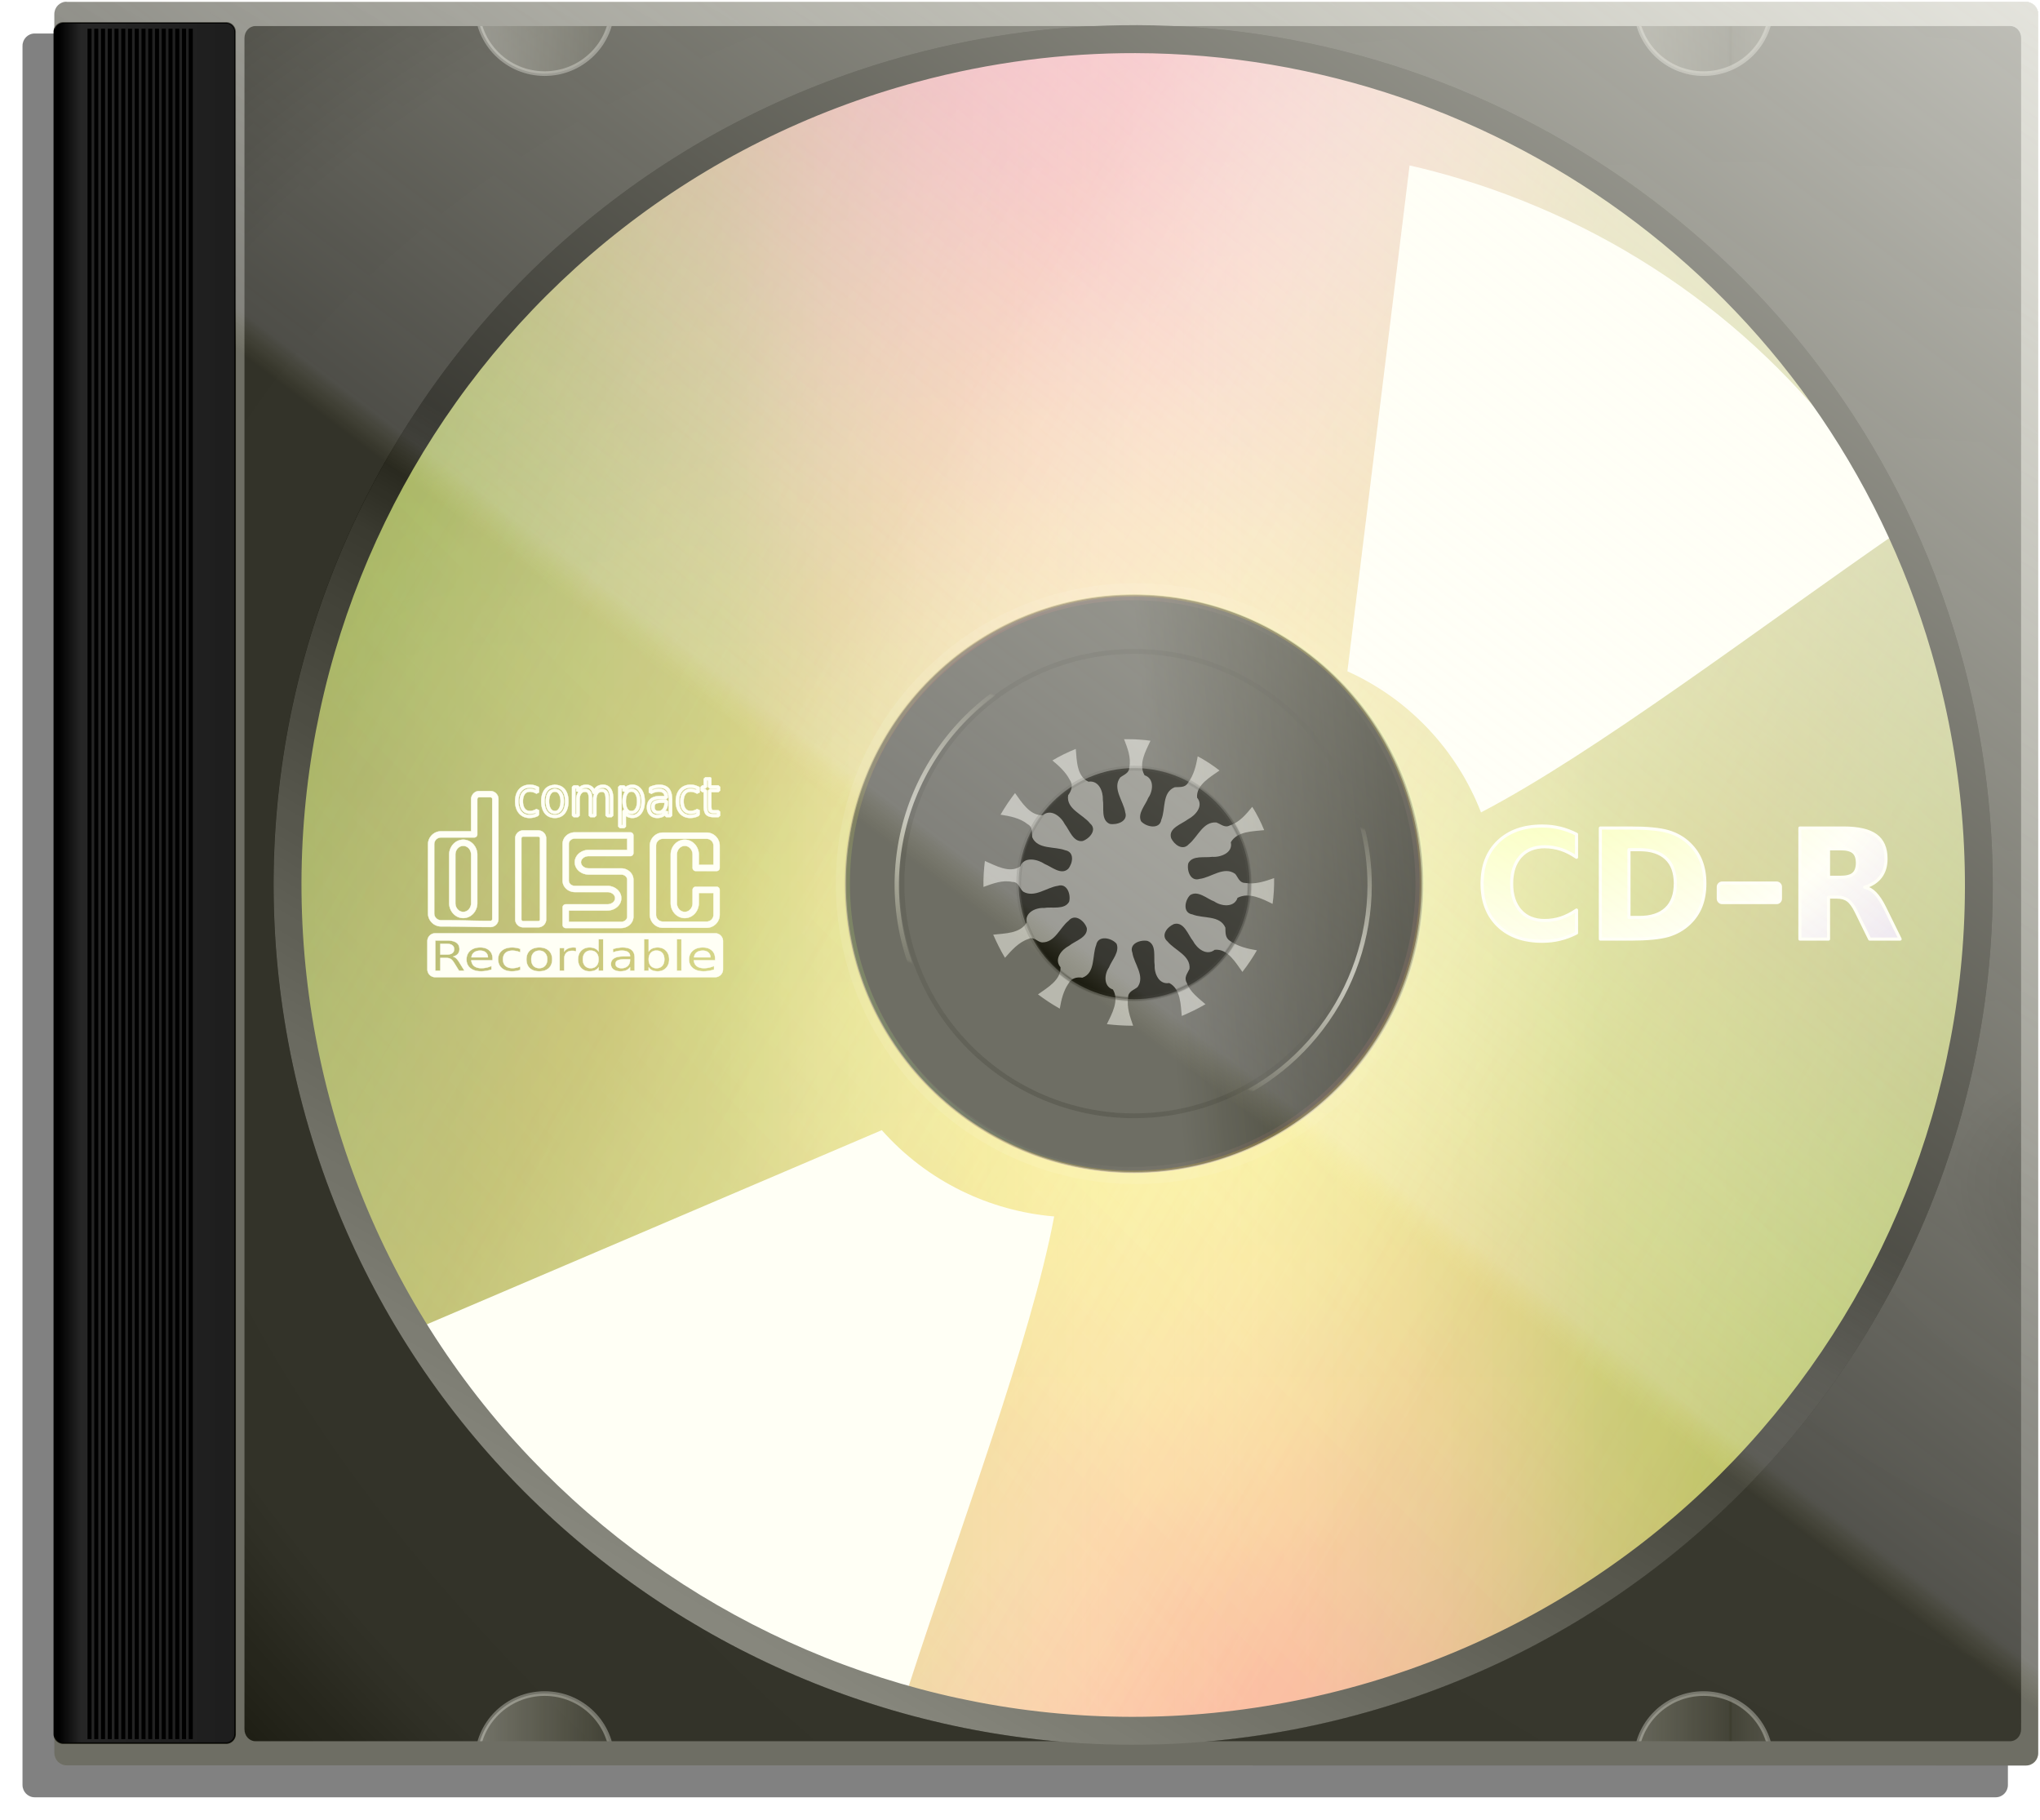 <?xml version="1.0"?>
<svg
    xmlns:rdf="http://www.w3.org/1999/02/22-rdf-syntax-ns#"
    xmlns="http://www.w3.org/2000/svg"
    xmlns:cc="http://creativecommons.org/ns#"
    xmlns:xlink="http://www.w3.org/1999/xlink"
    xmlns:dc="http://purl.org/dc/elements/1.1/"
    xmlns:svg="http://www.w3.org/2000/svg"
    xmlns:inkscape="http://www.inkscape.org/namespaces/inkscape"
    xmlns:sodipodi="http://sodipodi.sourceforge.net/DTD/sodipodi-0.dtd"
    xmlns:ns1="http://sozi.baierouge.fr"
    id="svg2"
    viewBox="0 0 1314 1172"
    version="1.1"
  >
  <defs
      id="defs4"
    >
    <linearGradient
        id="linearGradient4196"
      >
      <stop
          id="stop4198"
          stop-color="#f2ff76"
          offset="0"
      />
      <stop
          id="stop7025"
          stop-color="#fff"
          offset=".5"
      />
      <stop
          id="stop4200"
          stop-color="#b795ff"
          stop-opacity=".791"
          offset="1"
      />
    </linearGradient
    >
    <linearGradient
        id="linearGradient3912"
      >
      <stop
          id="stop3914"
          stop-color="#fff"
          offset="0"
      />
      <stop
          id="stop3920"
          stop-color="#fffee3"
          stop-opacity=".217"
          offset=".984"
      />
      <stop
          id="stop3916"
          stop-color="#fffd90"
          stop-opacity=".096"
          offset="1"
      />
    </linearGradient
    >
    <linearGradient
        id="linearGradient3929"
      >
      <stop
          id="stop3931"
          offset="0"
      />
      <stop
          id="stop4023"
          stop-color="#262626"
          offset=".107"
      />
      <stop
          id="stop3937"
          stop-color="#1d1d1d"
          offset=".878"
      />
      <stop
          id="stop3933"
          offset="1"
      />
    </linearGradient
    >
    <linearGradient
        id="linearGradient4010"
        x1="746.71"
        gradientUnits="userSpaceOnUse"
        x2="714.26"
        gradientTransform="translate(-227.86 13.239)"
        y1="578.28"
        y2="545.84"
      >
      <stop
          id="stop4004"
          offset="0"
      />
      <stop
          id="stop4006"
          stop-opacity="0"
          offset="1"
      />
    </linearGradient
    >
    <linearGradient
        id="linearGradient4012"
        x1="746.71"
        xlink:href="#linearGradient3912"
        gradientUnits="userSpaceOnUse"
        x2="924.38"
        gradientTransform="translate(-227.86 13.239)"
        y1="578.28"
        y2="562.06"
    />
    <linearGradient
        id="linearGradient4102"
        x1="760.11"
        xlink:href="#linearGradient3929"
        gradientUnits="userSpaceOnUse"
        x2="657.85"
        gradientTransform="matrix(1.036 0 0 1.036 -221.02 -13.067)"
        y1="361.14"
        y2="706.87"
    />
    <filter
        id="filter4185"
        color-interpolation-filters="sRGB"
      >
      <feGaussianBlur
          id="feGaussianBlur4187"
          stdDeviation="6.037"
      />
    </filter
    >
    <linearGradient
        id="linearGradient4148"
        x1="-192.76"
        xlink:href="#linearGradient3929"
        gradientUnits="userSpaceOnUse"
        x2="-59.303"
        gradientTransform="matrix(1 0 0 1.022 2.851 -6.41)"
        y1="568.5"
        y2="568.5"
    />
    <linearGradient
        id="linearGradient3141"
        x1="586.81"
        gradientUnits="userSpaceOnUse"
        x2="1022"
        gradientTransform="translate(227.86 -13.239)"
        y1="617.77"
        y2="-136.08"
      >
      <stop
          id="stop3997"
          stop-color="#5f5f5f"
          offset="0"
      />
      <stop
          id="stop3999"
          stop-color="#a4a4a4"
          offset="1"
      />
    </linearGradient
    >
    <linearGradient
        id="linearGradient3912-6"
      >
      <stop
          id="stop3914-3"
          stop-color="#fff"
          stop-opacity=".765"
          offset="0"
      />
      <stop
          id="stop3920-5"
          stop-color="#fffee3"
          stop-opacity=".087"
          offset=".984"
      />
      <stop
          id="stop3916-1"
          stop-color="#fffec8"
          stop-opacity="0"
          offset="1"
      />
    </linearGradient
    >
    <linearGradient
        id="linearGradient7979"
        x1="1071.2"
        xlink:href="#linearGradient3912"
        gradientUnits="userSpaceOnUse"
        y1="-629.25"
        gradientTransform="matrix(.895 0 0 .985 102.64 12.815)"
        x2="267.25"
        y2="542.13"
    />
    <radialGradient
        id="radialGradient4097"
        xlink:href="#linearGradient4196"
        spreadMethod="reflect"
        gradientUnits="userSpaceOnUse"
        cy="460.48"
        cx="1095.1"
        gradientTransform="matrix(3.157 0 -1.8954e-8 2.414 -2463.5 -669.18)"
        r="145.64"
    />
    <filter
        id="filter4465"
        width="1.349"
        y="-.176"
        x="-.174"
        height="1.353"
        color-interpolation-filters="sRGB"
      >
      <feGaussianBlur
          id="feGaussianBlur4467"
          stdDeviation="26.025"
      />
    </filter
    >
    <linearGradient
        id="linearGradient4483"
        x1="71.231"
        xlink:href="#linearGradient3912"
        spreadMethod="reflect"
        gradientUnits="userSpaceOnUse"
        y1="48.018"
        gradientTransform="translate(234.65 -29.072)"
        x2="161.1"
        y2="48.018"
    />
    <radialGradient
        id="radialGradient4503"
        xlink:href="#linearGradient3912-6"
        gradientUnits="userSpaceOnUse"
        cy="865.57"
        cx="-684.51"
        gradientTransform="matrix(-3.766 -1.391 .211 -.571 -2237.6 132.6)"
        r="153.46"
    />
    <radialGradient
        id="radialGradient4659"
        xlink:href="#linearGradient3929"
        gradientUnits="userSpaceOnUse"
        cy="631.26"
        cx="855.24"
        gradientTransform="matrix(2.755 .796 -.463 1.604 -867.59 -895.7)"
        r="577.9"
    />
    <linearGradient
        id="linearGradient4747"
        x1="-45.917"
        gradientUnits="userSpaceOnUse"
        y1="575.31"
        gradientTransform="matrix(0 -1.004 -1.004 0 2385.4 1407)"
        x2="1051.2"
        y2="575.31"
      >
      <stop
          id="stop3879"
          stop-color="#fff"
          offset="0"
      />
      <stop
          id="stop3881"
          stop-color="#f2f2b8"
          offset=".5"
      />
      <stop
          id="stop3883"
          stop-color="#bea9f3"
          offset="1"
      />
    </linearGradient
    >
    <linearGradient
        id="linearGradient4749"
        x1="-2135.8"
        xlink:href="#linearGradient4196"
        gradientUnits="userSpaceOnUse"
        y1="-78.793"
        gradientTransform="matrix(-1.039 0 0 1.039 -324.87 1210.4)"
        x2="-1660.7"
        y2="-1060.9"
    />
    <linearGradient
        id="linearGradient4751"
        x1="706.56"
        xlink:href="#linearGradient4196"
        gradientUnits="userSpaceOnUse"
        y1="928.52"
        gradientTransform="matrix(1.003 0 0 -1.003 1304.1 1479.4)"
        x2="298.7"
        y2="222.09"
    />
    <linearGradient
        id="linearGradient4753"
        x1="347.1"
        spreadMethod="reflect"
        gradientUnits="userSpaceOnUse"
        y1="-164.78"
        gradientTransform="matrix(.849 .491 -.49 .851 966.09 603.04)"
        x2="934.74"
        y2="-164.78"
      >
      <stop
          id="stop5110"
          stop-color="#f00"
          offset="0"
      />
      <stop
          id="stop5180"
          stop-color="#f00"
          stop-opacity=".498"
          offset=".5"
      />
      <stop
          id="stop5112"
          stop-color="#fff"
          stop-opacity="0"
          offset="1"
      />
    </linearGradient
    >
    <linearGradient
        id="linearGradient4755"
        x1="-665.2"
        spreadMethod="reflect"
        gradientUnits="userSpaceOnUse"
        y1="-164.78"
        gradientTransform="matrix(1.002 0 0 1.003 1932.1 1067.9)"
        x2="-105.94"
        y2="-164.78"
      >
      <stop
          id="stop5100"
          stop-color="#0f0"
          offset="0"
      />
      <stop
          id="stop5170"
          stop-color="#0f0"
          stop-opacity=".498"
          offset=".5"
      />
      <stop
          id="stop5102"
          stop-color="#fff"
          stop-opacity="0"
          offset="1"
      />
    </linearGradient
    >
    <linearGradient
        id="linearGradient4757"
        x1="1508.5"
        spreadMethod="reflect"
        gradientUnits="userSpaceOnUse"
        y1="-164.76"
        gradientTransform="matrix(-.708 .709 -.708 -.709 3149.2 -673.76)"
        x2="2074.7"
        y2="-164.76"
      >
      <stop
          id="stop5124"
          stop-color="#ff3cd8"
          offset="0"
      />
      <stop
          id="stop5164"
          stop-color="#f0c"
          stop-opacity=".498"
          offset=".5"
      />
      <stop
          id="stop5126"
          stop-color="#fff"
          stop-opacity="0"
          offset="1"
      />
    </linearGradient
    >
    <linearGradient
        id="linearGradient4761"
        x1="746.71"
        xlink:href="#linearGradient3912-6"
        gradientUnits="userSpaceOnUse"
        y1="578.28"
        gradientTransform="matrix(1.002 0 0 1.003 1077.5 338.61)"
        x2="924.38"
        y2="562.06"
    />
    <linearGradient
        id="linearGradient4791"
        x1="-949.99"
        gradientUnits="userSpaceOnUse"
        y1="731.83"
        gradientTransform="matrix(1.002 0 0 1.003 1201.2 -351.45)"
        x2="-1385.5"
        y2="1484.8"
      >
      <stop
          id="stop4843"
          offset="0"
      />
      <stop
          id="stop4845"
          stop-color="#262626"
          offset=".107"
      />
      <stop
          id="stop4847"
          stop-color="#999"
          offset=".878"
      />
      <stop
          id="stop4849"
          offset="1"
      />
    </linearGradient
    >
    <linearGradient
        id="linearGradient3127"
        x1="-1257.3"
        spreadMethod="reflect"
        gradientUnits="userSpaceOnUse"
        y1="-164.76"
        gradientTransform="matrix(.861 .497 -.498 .862 2812.7 1671.9)"
        x2="-714.18"
        y2="-164.76"
      >
      <stop
          id="stop5092"
          stop-color="#fc0"
          offset="0"
      />
      <stop
          id="stop5162"
          stop-color="#fc0"
          stop-opacity=".498"
          offset=".5"
      />
      <stop
          id="stop5094"
          stop-color="#fff"
          stop-opacity="0"
          offset="1"
      />
    </linearGradient
    >
  </defs
  >
  <g
      id="layer1"
      transform="translate(227.86 -6.239)"
    >
    <path
        id="rect4092"
        opacity=".7"
        filter="url(#filter4185)"
        d="m-205.5 27.811h1263.1c4.356 0 7.863 3.544 7.863 7.946v1120c0 4.402-3.507 7.946-7.863 7.946h-1263.1c-4.356 0-7.863-3.544-7.863-7.946v-1120c0-4.402 3.507-7.946 7.863-7.946z"
    />
    <path
        id="rect3880"
        d="m-75.751 21.599c-6.31 1.141-4.448 9.52-4.562 13.923 0.043 362.85-0.085 725.73 0.064 1088.6 0.635 6 7.995 5.298 12.379 4.871 379.26-0.062 758.55 0.126 1137.8-0.094 6.728-2.016 3.522-10.811 4.211-15.714-0.063-362.35 0.128-724.73-0.096-1087.1-1.164-6.503-9.55-4.336-14.198-4.526-378.53 0.021-757.07-0.042-1135.6 0.031zm574.86 460.7c4.706-0.017 9.41 0.332 14.07 0.974-3.088 6.662-7.916 15.093-3.797 22.251 6.355 2.049 5.55 10.131 2.361 14.551-1.698 4.517-7.065 9.962-4.626 15.054 3.261 3.732 12.039 5.548 13.049-1.006 2.86-6.725 0.344-17.548 8.614-20.9 3.134-0.261 6.64 0.457 8.55-2.829 3.789-4.989 5.243-11.108 6.285-17.097 4.938 2.649 9.628 5.708 14.038 9.146-5.954 4.24-15.092 9.266-14.453 17.474 4.399 5.319-0.954 11.406-5.839 13.923-3.998 3.125-12.906 5.692-10.88 12.163 1.925 4.148 7.421 8.389 11.39 3.897 5.744-4.545 9.056-14.664 17.707-13.986 3.039 1.04 5.45 3.791 8.902 1.823 6.139-2.012 10.304-7.156 14.262-11.911 3.032 4.79 5.547 9.799 7.689 15.023-7.418 0.815-17.265 0.645-21.504 7.794 1.52 6.723-6.412 9.819-11.996 9.397-4.964 0.763-12.733-1.161-15.41 4.211-1.032 4.493 1.341 11.932 7.37 9.994 7.365-0.851 15.7-8.512 22.908-3.174 1.923 2.338 2.627 5.776 6.445 5.783 6.387 1.087 12.648-1.03 18.569-3.111 0.097 5.546-0.201 11.1-0.989 16.594-6.721-3.315-15.258-7.698-22.557-3.897-2.118 6.461-10.441 5.513-15.027 2.326-4.635-1.661-10.473-7.357-15.538-4.054-3.421 3.41-4.939 11.405 1.5 12.414 6.809 2.804 17.78 0.377 21.217 8.517 0.116 3.184-0.212 6.484 2.967 8.548 5.069 3.545 11.282 5.079 17.356 6.066-2.81 4.848-5.904 9.484-9.348 13.891-4.304-5.9-9.44-15.079-17.835-14.237-5.354 4.191-11.488-0.917-14.006-5.72-3.146-3.828-5.716-12.593-12.22-10.874-4.274 1.744-8.781 7.325-4.18 11.22 4.633 5.69 15.069 9.084 14.166 17.694-1.393 2.998-3.749 5.511-1.723 8.988 2.02 5.809 7.421 9.749 11.996 13.734-4.886 2.927-10.013 5.319-15.251 7.574-0.743-7.322-0.655-17.377-8.072-21.214-6.563 1.17-9.684-6.061-9.38-11.408-0.851-4.964 1.468-13.469-4.626-15.714-4.683-0.883-11.984 1.745-9.731 7.637 1.029 7.038 8.374 15.08 3.35 22.062-2.439 2.066-6.165 2.81-6.094 6.788-0.979 6.237 1.202 12.324 3.222 18.134-5.655 0-11.295-0.36-16.91-1.006 3.17-6.524 8.137-15.305 3.892-22.314-6.13-2.024-5.64-9.766-2.552-14.205 1.827-4.745 7.074-9.976 4.881-15.305-3.203-3.793-11.955-5.734-13.113 0.911-2.732 6.744-0.308 17.872-8.902 20.994-3.409-0.597-7 0.285-8.806 3.52-3.39 4.898-4.774 10.673-5.743 16.405-4.902-2.732-9.546-5.843-14.038-9.177 6.037-4.31 14.841-9.26 14.517-17.474-4.357-5.208 0.614-11.355 5.52-13.828 3.72-3.122 12.179-5.337 11.422-11.44-1.475-4.553-7.615-9.665-11.773-4.651-5.598 4.368-8.692 14.004-16.973 13.891-3.355-0.22-5.158-3.979-8.806-2.231-6.327 2.1-10.906 7.317-15.155 12.163-2.906-4.814-5.313-9.773-7.593-14.897 7.477-0.885 17.228-0.601 21.568-7.794-1.403-6.351 5.699-9.677 11.103-9.397 5.123-0.916 13.252 1.397 16.24-4.023 1.228-4.519-1.25-12.14-7.242-10.246-7.311 1.045-15.028 7.958-22.333 3.771-2.597-2.116-2.702-6.317-6.955-6.254-6.404-1.461-12.728 1.077-18.664 3.206-0.106-5.59 0.252-11.171 0.925-16.72 6.824 2.856 15.916 8.273 22.78 3.457 2.599-6.574 11.134-4.62 15.761-1.508 4.427 1.751 10.627 7.402 15.123 3.111 2.967-3.52 4.262-10.867-1.946-11.974-6.854-2.612-17.83-0.356-21.249-8.423-0.32-3.074 0.498-6.509-2.903-8.328-4.883-3.966-11.289-5.211-17.484-6.16 2.823-4.839 5.903-9.499 9.348-13.923 4.222 5.889 9.604 14.643 17.803 14.268 5.353-4.434 11.807 0.891 14.262 5.814 3.003 3.776 5.354 11.602 11.358 10.843 4.406-1.396 9.791-7.279 4.881-11.377-4.566-5.889-15.51-9.164-14.102-18.134 2.217-2.981 3.42-6.667 0.957-10.057-2.589-4.954-6.813-8.822-11.103-12.351 4.824-2.86 9.841-5.317 15.059-7.417 0.691 7.225 0.511 17.533 8.168 21.088 6.676-1.024 9.51 6.275 9.284 11.66 0.848 4.875-1.419 13.079 4.435 15.526 4.529 0.873 11.955-1.594 9.986-7.417-1.057-7.25-8.547-15.425-3.254-22.471 2.452-1.9 5.853-2.766 5.839-6.474 1.327-6.266-1.101-12.364-3.35-18.165h2.935z"
    />
    <path
        id="path3771"
        opacity=".307"
        d="m502.64 382.46c-106.52 0-192.88 86.329-192.88 192.84s86.36 192.84 192.88 192.84c106.51 0 192.84-86.329 192.84-192.84s-86.329-192.84-192.84-192.84zm0 118.47c41.073 0 74.344 33.302 74.344 74.375s-33.271 74.375-74.344 74.375-74.375-33.302-74.375-74.375 33.302-74.375 74.375-74.375z"
        stroke="url(#linearGradient4010)"
        stroke-width="2.073"
        fill="url(#linearGradient4012)"
    />
    <g
        id="g4736"
        transform="translate(-1305.4 -327.25)"
      >
      <path
          id="path13935"
          fill="url(#linearGradient4747)"
          d="m1419.2 1291.5c-214.79-214.79-214.81-563.03-0.023-777.82s563.05-214.79 777.84 0 214.77 563.03-0.023 777.82-563.01 214.79-777.79 0zm257.11-257.11c72.782 72.782 190.79 72.782 263.57 0 72.782-72.782 72.782-190.79 0-263.57-72.782-72.782-190.79-72.782-263.57 0-72.782 72.782-72.782 190.79 0 263.57z"
      />
      <path
          id="path5378"
          opacity=".5"
          d="m1808.1 353.04c303.48 0 549.51 246 549.51 549.48s-246.03 549.51-549.51 549.51-549.48-246.03-549.48-549.51 246-549.48 549.48-549.48zm0 363.27c-102.84 0-186.21 83.375-186.21 186.21s83.375 186.18 186.21 186.18 186.21-83.344 186.21-186.18-83.375-186.21-186.21-186.21z"
          stroke="url(#linearGradient4751)"
          stroke-width="1.003"
          fill="url(#linearGradient4749)"
      />
      <path
          id="path5130"
          opacity=".409"
          fill="#fff"
          d="m1665 371.42c-292.81 78.599-466.6 380.1-388.14 673.43 78.458 293.33 379.45 467.42 672.26 388.82 292.81-78.598 466.56-380.12 388.1-673.45-78.458-293.33-379.41-467.4-672.22-388.8zm93.918 351.13c99.22-26.633 201.21 32.355 227.79 131.75 26.586 99.397-32.298 201.57-131.52 228.2-99.22 26.633-201.21-32.356-227.79-131.75-26.586-99.397 32.298-201.57 131.52-228.2z"
      />
      <path
          id="path13935-7"
          opacity=".409"
          fill="url(#linearGradient4753)"
          d="m1668 382.49c-286.71 76.96-456.87 372.17-380.05 659.39 76.822 287.22 371.54 457.68 658.25 380.72s456.83-372.2 380.01-659.41c-76.822-287.22-371.5-457.65-658.21-380.7zm91.96 343.81c97.151-26.078 197.01 31.681 223.05 129.01 26.031 97.325-31.624 197.37-128.78 223.44-97.151 26.078-197.01-31.681-223.05-129.01-26.032-97.325 31.624-197.37 128.78-223.44z"
      />
      <path
          id="path3768-4"
          opacity=".409"
          fill="url(#linearGradient4755)"
          d="m1425 517.76c-212.12 212.5-212.15 557.04-0.023 769.55 212.13 212.5 556.07 212.5 768.2 0s212.1-557.04-0.022-769.55c-212.12-212.5-556.02-212.5-768.15-0zm253.92 254.38c71.879-72.008 188.42-72.008 260.3 0 71.879 72.008 71.879 188.76 0 260.77-71.879 72.008-188.42 72.008-260.3 0-71.879-72.008-71.879-188.76-0-260.77z"
      />
      <path
          id="path5116"
          opacity=".205"
          fill="url(#linearGradient4757)"
          d="m2083.5 426.38c-262.53-151.84-598.22-61.754-749.79 201.24-151.57 263-61.617 599.31 200.91 751.15s598.21 61.711 749.78-201.28c151.57-263 61.628-599.26-200.9-751.1zm-181.43 314.81c88.958 51.452 119.44 165.42 68.081 254.54-51.36 89.117-165.11 119.63-254.07 68.176-88.958-51.452-119.46-165.39-68.097-254.51 51.36-89.117 165.12-119.65 254.08-68.203z"
      />
      <path
          id="path5378-6"
          opacity=".205"
          fill="url(#linearGradient3127)"
          d="m2333.7 1043.2c78.21-290.98-94.144-589.86-384.99-667.55-290.84-77.69-590.04 95.227-668.25 386.21s94.181 589.84 385.02 667.53 590-95.205 668.21-386.19zm-348.14-92.996c-26.502 98.6-127.89 157.2-226.44 130.87-98.553-26.326-156.94-127.6-130.44-226.2 26.502-98.601 127.86-157.21 226.41-130.88 98.553 26.325 156.97 127.61 130.47 226.21z"
      />
      <path
          id="path3771-0"
          opacity=".126"
          fill="url(#linearGradient4761)"
          d="m1809.1 709.05c-106.68 0-193.17 86.615-193.17 193.48 0 106.87 86.491 193.48 193.17 193.48s193.14-86.615 193.14-193.48c0-106.87-86.46-193.48-193.14-193.48zm0 118.86c41.135 0 74.457 33.412 74.457 74.621s-33.322 74.621-74.457 74.621-74.488-33.412-74.488-74.621 33.353-74.621 74.488-74.621z"
      />
      <path
          id="path3775-0"
          opacity=".065"
          fill="none"
          d="m1809.1 752.49c-82.714 0-149.76 67.168-149.76 150.03 0 82.861 67.048 150.03 149.76 150.03 82.714 0 149.76-67.168 149.76-150.03 0-82.861-67.048-150.03-149.76-150.03zm0 75.421c41.135 0 74.475 33.4 74.475 74.608 0 41.209-33.34 74.641-74.475 74.641s-74.475-33.432-74.475-74.641 33.34-74.608 74.475-74.608z"
      />
    </g
    >
    <path
        id="path3775"
        opacity=".158"
        d="m502.65 425.75c-82.588 0-149.53 66.946-149.53 149.53 0 82.588 66.946 149.53 149.53 149.53 82.588 0 149.53-66.946 149.53-149.53 0-82.588-66.946-149.53-149.53-149.53zm0 75.172c41.073 0 74.362 33.289 74.362 74.362s-33.289 74.395-74.362 74.395-74.362-33.322-74.362-74.395 33.289-74.362 74.362-74.362z"
        stroke="url(#linearGradient4102)"
        stroke-width="3.109"
        fill="none"
    />
    <path
        id="path4239"
        filter="url(#filter4465)"
        transform="translate(-227.86 13.239)"
        fill="#fff"
        d="m907.94 99.531-40.06 325.78c40.879 18.473 70.837 51.756 86.062 90.875 73.624-38.384 177.89-117.94 270.62-182-53.081-93.171-137.06-169.61-244.59-212.25-23.775-9.426-47.844-16.881-72.031-22.406zm-339.94 621.28-296.88 126.69c12.251 21.097 26.299 41.576 42.125 61.219 71.579 88.846 168.34 146.4 271.97 170.5 33.75-104.22 78.83-223.48 93.81-302.82-41.46-3.52-81.67-22.41-111.03-55.57z"
    />
    <path
        id="path4651"
        fill="url(#radialGradient4659)"
        d="m1066.1 21.364c-2.216 0.01-4.507 0.29-6.25 0.219-378.53 0.021-757.07-0.042-1135.6 0.031-6.31 1.141-4.448 9.504-4.562 13.906 0.043 362.85-0.086 725.72 0.062 1088.6 0.635 6 8.022 5.301 12.406 4.875 179.38-0.029 358.77-0.013 538.16 0-232.01-13.4-439.58-172.97-503-409.64-79.12-295.31 96.14-598.84 391.44-677.97 48.448-12.982 97.138-19.15 145-19.031 243.87 0.603 466.79 163.58 532.94 410.44 79.125 295.3-96.075 598.84-391.38 677.97-37.489 10.045-75.127 15.973-112.41 18.094 179 0.01 357.98 0.01 536.97-0.094 6.728-2.016 3.529-10.816 4.219-15.719-0.063-362.35 0.13-724.73-0.094-1087.1-0.728-4.064-4.275-4.736-7.969-4.719z"
    />
    <path
        id="path6070"
        style="block-progression:tb;color:#000000;text-transform:none;text-indent:0"
        d="m456.91 493.5a1.105 1 0 0 0 -0.031 0.031h-2.531l-1.094 1v4.25h-0.906l-1.094 1v2.375l1.094 1h0.906v9.062c0 2.421 0.36 4.193 1.469 5.406 1.112 1.202 2.932 1.656 5.219 1.656h2.812l1.125-1v-2.5l-1.125-1h-2.812c-0.969 0-1.32-0.229-1.375-0.281 0.015 0.018-0.344-0.844-0.344-2.281v-9.062h4.531l1.125-1v-2.375l-1.125-1h-4.531v-4.094a1.105 1 0 0 0 0 -0.375 1.105 1 0 0 0 -0.031 -0.094 1.105 1 0 0 0 -0.219 -0.344 1.105 1 0 0 0 -0.062 -0.094 1.105 1 0 0 0 -0.125 -0.062 1.105 1 0 0 0 -0.156 -0.094 1.105 1 0 0 0 -0.312 -0.094 1.105 1 0 0 0 -0.32 -0.03 1.105 1 0 0 0 -0.094 0zm-1.469 2.031h0.562v4.25l1.094 1h4.562v0.375h-4.562l-1.094 1v10.062c0 1.585 0.029 2.653 0.781 3.531 0.716 0.815 1.859 1.031 3.156 1.031h1.719v0.5h-1.719c-1.953 0-3.031-0.366-3.531-0.906-0.504-0.551-0.969-1.945-0.969-4.156v-10.062l-1.094-1h-0.906v-0.375h0.906l1.094-1v-4.25zm-98.156 2.781a1.105 1 0 0 0 -0.125 0.031 1.105 1 0 0 0 -0.094 0 1.105 1 0 0 0 -0.219 0.094 1.105 1 0 0 0 -0.031 0.031c-2.418 0.153-4.549 1.084-5.969 2.875-1.532 1.948-2.25 4.54-2.25 7.719 0 3.168 0.721 5.762 2.25 7.719v0.031c1.542 1.946 3.872 2.969 6.562 2.969 2.682 0 4.958-1.023 6.5-2.969v-0.031c1.54-1.956 2.25-4.55 2.25-7.719 0-3.179-0.707-5.771-2.25-7.719-1.441-1.818-3.572-2.778-6.031-2.906-0.038-0.002-0.056-0.03-0.094-0.031a1.105 1 0 0 0 -0.312 -0.062c-0.024-0-0.039 0-0.062 0a1.105 1 0 0 0 -0.125 -0.031zm-16 0.031c-2.878 0-5.337 1.016-7.031 2.969-1.685 1.954-2.469 4.579-2.469 7.75 0 3.128 0.802 5.748 2.469 7.719 1.666 1.971 4.042 3 6.844 3 1.013 0 1.989-0.121 2.906-0.344 0.921-0.221 1.81-0.562 2.656-1l0.562-0.875v-2.781l-1.719-0.812c-0.705 0.431-1.41 0.727-2.094 0.938-0.67 0.2-1.322 0.312-2 0.312-1.497 0-2.479-0.454-3.281-1.469-0.795-1.027-1.281-2.572-1.281-4.688 0-2.13 0.48-3.674 1.281-4.688 0.804-1.026 1.787-1.469 3.281-1.469 0.672 0 1.302 0.104 1.969 0.312h0.031c0.677 0.199 1.392 0.509 2.094 0.938l1.719-0.812v-2.656a1.105 1 0 0 0 0 -0.188 1.105 1 0 0 0 0 -0.094 1.105 1 0 0 0 -0.125 -0.312 1.105 1 0 0 0 -0.031 -0.031 1.105 1 0 0 0 0 -0.062 1.105 1 0 0 0 -0.031 -0.062 1.105 1 0 0 0 -0.062 -0.094 1.105 1 0 0 0 -0.094 -0.062 1.105 1 0 0 0 -0.188 -0.125 1.105 1 0 0 0 -0.031 -0.031c-0.11-0.056-0.233-0.073-0.344-0.125a1.105 1 0 0 0 -0.094 -0.031c-0.704-0.324-1.438-0.638-2.188-0.812-0.9-0.222-1.808-0.312-2.75-0.312zm36.344 0c-1.387 0-2.648 0.308-3.719 0.969-0.209 0.129-0.338 0.409-0.531 0.562v-0.094l-1.094-1h-2.781l-1.094 1v18.5l1.094 1h2.781l1.094-1v-10.438c-0-1.659 0.379-2.86 1.031-3.688 0.656-0.841 1.31-1.188 2.406-1.188 0.889 0 1.325 0.215 1.719 0.812 0.39 0.584 0.687 1.746 0.688 3.438v11.062l1.094 1h2.75l1.125-1v-10.438c-0-1.671 0.38-2.892 1.031-3.719 0.652-0.827 1.345-1.156 2.469-1.156 0.864 0 1.259 0.211 1.656 0.812 0.396 0.6 0.687 1.758 0.688 3.438v11.062l1.125 1h2.75l1.094-1v-11.156c-0-2.607-0.451-4.7-1.562-6.281-1.109-1.591-2.91-2.5-4.969-2.5-1.498 0-2.916 0.375-4.062 1.156-0.615 0.419-1.167 0.971-1.656 1.594-0.364-0.563-0.799-1.058-1.312-1.469-1.042-0.842-2.369-1.281-3.812-1.281zm29.781 0c-1.404 0-2.731 0.309-3.812 0.969-0.186 0.113-0.327 0.274-0.5 0.406l-1.031-0.938h-2.781l-1.094 1v25.562l1.094 1h2.781l1.094-1v-6.906c0.153 0.115 0.274 0.274 0.438 0.375h0.062c1.081 0.646 2.35 0.969 3.75 0.969 2.388 0 4.466-1.133 5.875-3.125 1.422-1.995 2.062-4.55 2.062-7.594-0-3.044-0.64-5.599-2.062-7.594-1.409-1.992-3.487-3.125-5.875-3.125zm17.25 0c-0.985 0-1.985 0.109-3 0.344-0.011 0.003-0.02-0.003-0.031 0-1.018 0.228-2.041 0.581-3.094 1.031l-0.625 0.906v2.812l1.688 0.844c0.753-0.457 1.545-0.807 2.344-1.031 0.801-0.224 1.59-0.344 2.438-0.344 1.294 0 2.094 0.321 2.688 0.875h0.062c0.463 0.422 0.699 1.044 0.812 1.844h-2.656c-2.671 0-4.845 0.562-6.375 1.844-1.518 1.282-2.25 3.203-2.25 5.469-0 1.957 0.548 3.596 1.75 4.875l0.031 0.031c1.217 1.269 2.943 1.938 4.906 1.938 1.513 0 2.893-0.324 4.031-0.969 0.246-0.142 0.432-0.359 0.656-0.531l1.125 1h2.719l1.094-1v-10.375a1.105 1 0 0 0 0 -0.156c0-0.034 0-0.06 0-0.094a1.105 1 0 0 0 -0.031 -0.219c-0.046-2.788-0.608-5.041-1.969-6.625-1.416-1.648-3.66-2.469-6.312-2.469zm20.125 0c-2.878 0-5.337 1.016-7.031 2.969-1.685 1.954-2.5 4.579-2.5 7.75 0 3.128 0.802 5.748 2.469 7.719 1.666 1.971 4.042 3 6.844 3 1.013 0 1.989-0.121 2.906-0.344 0.921-0.221 1.81-0.562 2.656-1l0.562-0.875v-2.781l-1.719-0.812c-0.705 0.431-1.411 0.727-2.094 0.938-0.67 0.2-1.322 0.312-2 0.312-1.497 0-2.417-0.454-3.219-1.469-0.795-1.027-1.281-2.572-1.281-4.688 0-2.13 0.48-3.674 1.281-4.688 0.804-1.026 1.724-1.469 3.219-1.469 0.672 0 1.334 0.104 2 0.312 0.677 0.199 1.392 0.509 2.094 0.938l1.719-0.812v-2.656a1.105 1 0 0 0 0 -0.375 1.105 1 0 0 0 0 -0.031 1.105 1 0 0 0 -0.031 -0.094 1.105 1 0 0 0 -0.031 -0.094 1.105 1 0 0 0 -0.031 -0.062 1.105 1 0 0 0 0 -0.031 1.105 1 0 0 0 -0.094 -0.062 1.105 1 0 0 0 -0.375 -0.312c-0.11-0.056-0.233-0.073-0.344-0.125a1.105 1 0 0 0 -0.094 -0.031c-0.695-0.32-1.418-0.638-2.156-0.812-0.011-0.003-0.02 0.003-0.031 0-0.89-0.216-1.789-0.312-2.719-0.312zm-103.5 2c0.75 0 1.444 0.075 2.156 0.25h0.062c0.519 0.121 1 0.346 1.5 0.562v0.594c-0.303-0.122-0.598-0.316-0.906-0.406-0.886-0.277-1.767-0.437-2.688-0.438-2.069 0-3.896 0.823-5.062 2.312-1.169 1.479-1.688 3.451-1.688 5.844 0 2.393 0.521 4.387 1.688 5.875 1.169 1.478 2.996 2.25 5.062 2.25 0.915 0 1.804-0.112 2.688-0.375 0.304-0.094 0.607-0.283 0.906-0.406v0.531c-0.519 0.23-1.049 0.432-1.594 0.562-0.715 0.174-1.474 0.281-2.312 0.281-2.235 0-3.825-0.682-5.125-2.219-1.3-1.537-1.969-3.672-1.969-6.5 0-2.873 0.699-4.991 2-6.5 1.311-1.511 2.944-2.219 5.281-2.219zm16.031 0a1.105 1 0 0 0 0.094 0c2.096 0 3.533 0.66 4.719 2.156 1.184 1.494 1.812 3.653 1.812 6.562 0 2.898-0.626 5.055-1.812 6.562-1.185 1.496-2.623 2.156-4.719 2.156-2.107 0-3.596-0.661-4.781-2.156-1.178-1.507-1.812-3.664-1.812-6.562 0-2.91 0.637-5.069 1.812-6.562 1.17-1.477 2.622-2.14 4.688-2.156zm20.312 0c0.985 0 1.725 0.224 2.375 0.75v0.031c0.654 0.523 1.196 1.317 1.562 2.469 0.003 0.011-0.003 0.02 0 0.031a1.105 1 0 0 0 0.062 0.156 1.105 1 0 0 0 0 0.031 1.105 1 0 0 0 0.062 0.062 1.105 1 0 0 0 0.062 0.094 1.105 1 0 0 0 0.031 0.062 1.105 1 0 0 0 0.062 0 1.105 1 0 0 0 0.125 0.125 1.105 1 0 0 0 0.031 0.031 1.105 1 0 0 0 0.062 0.031 1.105 1 0 0 0 0.562 0.125 1.105 1 0 0 0 0.062 0 1.105 1 0 0 0 0.031 0c-0.454 1.029-0.75 2.164-0.75 3.5v9.438h-0.562v-10.062c-0-1.883-0.255-3.354-1-4.469-0.741-1.123-2.114-1.781-3.594-1.781-0.756 0-1.437 0.198-2.094 0.469 0.145-0.119 0.257-0.377 0.406-0.469 0.681-0.42 1.478-0.625 2.5-0.625zm10.844 0c1.425 0 2.312 0.44 3.094 1.562 0.78 1.11 1.25 2.84 1.25 5.219v10.156h-0.562v-10.062c-0-1.872-0.261-3.349-1-4.469-0.738-1.119-2.098-1.781-3.562-1.781-0.8 0-1.531 0.206-2.219 0.5 0.098-0.08 0.15-0.276 0.25-0.344 0.764-0.52 1.661-0.781 2.75-0.781zm18.938 0c1.672 0 2.881 0.637 4 2.219 1.126 1.579 1.719 3.72 1.719 6.5-0 2.78-0.593 4.921-1.719 6.5-1.119 1.582-2.328 2.219-4 2.219-1.048 0-1.872-0.212-2.562-0.625-0.165-0.103-0.281-0.367-0.438-0.5 0.709 0.36 1.47 0.562 2.312 0.562 1.808 0 3.405-0.886 4.375-2.375 0.937-1.434 1.339-3.286 1.375-5.5a1.105 1 0 0 0 0.031 -0.188c0-0.011-0-0.02 0-0.031a1.105 1 0 0 0 0 -0.062c0-0.034 0-0.06 0-0.094a1.105 1 0 0 0 -0.031 -0.094c-0.024-2.246-0.432-4.119-1.375-5.562-0.004-0.007 0.004-0.025 0-0.031h-0.031c-0.971-1.476-2.549-2.406-4.344-2.406-0.844 0-1.603 0.262-2.312 0.625 0.163-0.137 0.266-0.427 0.438-0.531 0.69-0.421 1.518-0.625 2.562-0.625zm17.25 0c2.185 0 3.59 0.556 4.562 1.688 0.963 1.121 1.552 2.999 1.562 5.656 0 0.024 0 0.038 0 0.062a1.105 1 0 0 0 0 0.094v9.438h-0.531v-1.781l-1.719-0.344c0.041-0.049 0.086-0.074 0.125-0.125 1.089-1.414 1.594-3.218 1.594-5.344v-0.688l-1.094-1h-2.656a1.105 1 0 0 0 -0.094 0 1.105 1 0 0 0 -0.156 0c-0.065 0-0.124 0.031-0.188 0.031-2.128 0.025-3.752 0.241-4.906 1-1.198 0.787-1.75 2.14-1.75 3.688-0 1.259 0.406 2.402 1.25 3.25v0.031c0.861 0.836 2.07 1.219 3.406 1.219 0.92 0 1.818-0.184 2.594-0.562-0.165 0.129-0.264 0.368-0.438 0.469-0.733 0.415-1.681 0.656-2.875 0.656-1.46 0-2.436-0.37-3.25-1.219-0.809-0.861-1.219-2.008-1.219-3.625-0-1.903 0.51-3.164 1.5-4 0.998-0.836 2.58-1.312 4.906-1.312h3.875l1.094-1v-0.312c-0-1.581-0.519-2.959-1.594-3.938-1.059-0.99-2.569-1.469-4.281-1.469-1.063 0-2.083 0.154-3.094 0.438-0.409 0.115-0.793 0.34-1.188 0.5v-0.531c0.704-0.268 1.438-0.542 2.094-0.688 0.864-0.202 1.673-0.281 2.469-0.281zm20.125 0c0.75 0 1.476 0.075 2.188 0.25 0.512 0.119 1.006 0.35 1.5 0.562v0.594c-0.293-0.118-0.546-0.317-0.844-0.406-0.011-0.003-0.02 0.003-0.031 0-0.876-0.27-1.81-0.437-2.719-0.438-2.069 0-3.864 0.823-5.031 2.312-1.169 1.479-1.688 3.451-1.688 5.844 0 2.393 0.521 4.387 1.688 5.875 1.169 1.478 2.965 2.25 5.031 2.25 0.915 0 1.836-0.112 2.719-0.375h0.031c0.298-0.092 0.55-0.286 0.844-0.406v0.562c-0.512 0.226-0.994 0.402-1.531 0.531-0.715 0.174-1.537 0.281-2.375 0.281-2.235 0-3.794-0.682-5.094-2.219-1.3-1.537-2-3.672-2-6.5 0-2.873 0.699-4.991 2-6.5 1.311-1.511 2.975-2.219 5.312-2.219zm-74.156 0.438h0.531v1.875l1.469 0.312c-0.01 0.012-0.022 0.019-0.031 0.031-1 1.268-1.438 2.907-1.438 4.844v9.438h-0.531v-16.5zm29.781 0h0.531v1.812l1.75 0.375c-0.098 0.125-0.256 0.178-0.344 0.312-0.97 1.49-1.406 3.431-1.406 5.781 0 2.205 0.405 4.012 1.25 5.469a1.105 1 0 0 0 -0.031 0 1.105 1 0 0 0 -0.062 0 1.105 1 0 0 0 -0.031 0 1.105 1 0 0 0 -0.062 0 1.105 1 0 0 0 -0.094 0 1.105 1 0 0 0 -0.312 0.062 1.105 1 0 0 0 -0.031 0.031 1.105 1 0 0 0 -0.062 0.031 1.105 1 0 0 0 -0.062 0.062 1.105 1 0 0 0 -0.094 0.062 1.105 1 0 0 0 -0.062 0.031 1.105 1 0 0 0 -0.031 0.031 1.105 1 0 0 0 -0.031 0.031 1.105 1 0 0 0 -0.031 0.031 1.105 1 0 0 0 -0.031 0.031 1.105 1 0 0 0 -0.031 0.062 1.105 1 0 0 0 -0.031 0.062 1.105 1 0 0 0 -0.031 0.031 1.105 1 0 0 0 0 0.031 1.105 1 0 0 0 -0.031 0.062 1.105 1 0 0 0 -0.031 0.031 1.105 1 0 0 0 0 0.062 1.105 1 0 0 0 0 0.031 1.105 1 0 0 0 -0.062 0.062 1.105 1 0 0 0 0 0.031 1.105 1 0 0 0 0 0.062 1.105 1 0 0 0 0 0.031 1.105 1 0 0 0 0 0.031 1.105 1 0 0 0 0 0.188v8.625h-0.531v-23.562zm-43.312 0.125a1.105 1 0 0 0 -0.25 0.125 1.105 1 0 0 0 -0.031 0.031c-1.564 0.183-2.99 0.928-3.875 2.25-1.005 1.49-1.438 3.416-1.438 5.75 0 2.332 0.447 4.252 1.438 5.75v0.031c1.004 1.488 2.638 2.344 4.469 2.344 1.819 0 3.406-0.88 4.406-2.375 1.002-1.497 1.438-3.427 1.438-5.75-0-2.313-0.437-4.223-1.438-5.719-0.882-1.33-2.284-2.097-3.844-2.281a1.105 1 0 0 0 -0.094 -0.031 1.105 1 0 0 0 -0.312 -0.094 1.105 1 0 0 0 -0.094 -0.031c-0.023-0-0.04 0-0.062 0a1.105 1 0 0 0 -0.125 0 1.105 1 0 0 0 -0.094 0 1.105 1 0 0 0 -0.094 0zm-48.531 1.531c-2.808 0-4.899 2.358-5.125 4.938a2 2 0 0 0 0 0.188v20.781h-19.344c-4.623 0-8.406 3.783-8.406 8.406v44.469c0 4.623 3.783 8.406 8.406 8.406 16.082 0 19.633 0.406 31.812 0.406 2.803 0 5.156-2.298 5.156-5.125v-77.344c0-2.827-2.353-5.125-5.156-5.125h-7.344zm98.156 0.438c1.095 0 1.785 0.378 2.469 1.438 0.67 1.017 1.103 2.556 1.125 4.594a1.105 1 0 0 0 0 0.094c0 0.024 0 0.039 0 0.062a1.105 1 0 0 0 0 0.094c-0.013 2.073-0.444 3.646-1.125 4.688-0.682 1.048-1.371 1.406-2.469 1.406s-1.808-0.357-2.5-1.406h0.031c-0.684-1.06-1.094-2.653-1.094-4.781 0-2.128 0.381-3.703 1.062-4.75 0.693-1.061 1.405-1.438 2.5-1.438zm-49.406 0.031a1.105 1 0 0 0 0.094 0c1.104 0 1.787 0.394 2.5 1.469 0.711 1.063 1.156 2.61 1.156 4.688-0 2.089-0.446 3.657-1.156 4.719-0.712 1.064-1.393 1.438-2.5 1.438-1.119 0-1.864-0.391-2.562-1.406-0.007-0.01-0.025-0.021-0.031-0.031-0.69-1.061-1.125-2.636-1.125-4.719 0-2.101 0.45-3.671 1.156-4.719 0.695-1.038 1.391-1.421 2.469-1.438zm-48.75 3.531h7.344c0.666 0 1.156 0.483 1.156 1.125v77.344c0 0.642-0.491 1.125-1.156 1.125-12.09 0-15.663-0.406-31.812-0.406-2.479 0-4.406-1.927-4.406-4.406v-44.469c0-2.479 1.927-4.406 4.406-4.406h21.344a2 2 0 0 0 2 -2v-22.594c0.077-0.876 0.465-1.312 1.125-1.312zm117.75 3.57a1.105 1 0 0 0 0.094 0h1.594c-0.051 1.669-0.443 2.949-1.156 3.875-0.752 0.978-1.577 1.375-2.781 1.375-0.873 0-1.348-0.204-1.781-0.625-0.43-0.432-0.656-1.003-0.656-1.906-0-1.166 0.298-1.724 0.812-2.062 0.479-0.315 1.829-0.644 3.875-0.656zm-89.344 17.781c-2.827 0-5.125 2.353-5.125 5.156v52.125c0 2.803 2.322 5.125 5.125 5.125h9.719c2.803 0 5.125-2.322 5.125-5.125v-52.125c0-2.803-2.298-5.156-5.125-5.156h-9.719zm33.312 1.25c-4.253 0-7.906 3.241-7.906 7.406v23.688c0 4.165 3.666 7.375 7.906 7.375h20.875c2.98 0 5.031 1.918 5.031 3.938s-2.051 3.938-5.031 3.938h-26.781a2 2 0 0 0 -2 2v11.281a2 2 0 0 0 2 2h35.718c4.24 0 7.906-3.21 7.906-7.375v-23.688c0-4.165-3.666-7.375-7.906-7.375h-20.844c-2.98 0-5.031-1.918-5.031-3.938s2.051-3.938 5.031-3.938h26.75a2 2 0 0 0 2 -2v-11.312a2 2 0 0 0 -2 -2h-35.719zm56.688 0.156c-4.635 0-8.406 3.814-8.406 8.438v44.469c0 4.623 3.783 8.406 8.406 8.406h28.188c4.623 0 8.406-3.783 8.406-8.406v-16.031a2 2 0 0 0 -2 -2h-13.438a2 2 0 0 0 -2 2v8.531c0 3.24-2.31 5.656-5.062 5.656s-5.062-2.416-5.062-5.656v-31.188c0-3.24 2.31-5.656 5.062-5.656 2.752 0 5.062 2.416 5.062 5.656v8.531a2 2 0 0 0 2 2h13.438a2 2 0 0 0 2 -2v-14.312c0-4.623-3.771-8.438-8.406-8.438h-28.188zm-90 2.594h9.719c0.642 0 1.125 0.491 1.125 1.156v52.125c0 0.666-0.459 1.125-1.125 1.125h-9.719c-0.666 0-1.125-0.459-1.125-1.125v-52.125c0-0.666 0.483-1.156 1.125-1.156zm33.312 1.25h33.719v7.312h-24.75c-4.795 0-9.031 3.372-9.031 7.938s4.237 7.938 9.031 7.938h20.844c2.286 0 3.906 1.572 3.906 3.375v23.688c0 1.803-1.62 3.375-3.906 3.375h-33.718v-7.281h24.781c4.795 0 9.031-3.372 9.031-7.938 0-4.566-4.237-7.938-9.031-7.938h-20.875c-2.286 0-3.906-1.572-3.906-3.375v-23.688c0-1.803 1.633-3.406 3.906-3.406zm56.688 0.156h28.188c2.467 0 4.406 1.958 4.406 4.438v12.312h-9.438v-6.531c0-5.222-3.979-9.656-9.062-9.656s-9.062 4.434-9.062 9.656v31.188c0 5.222 3.979 9.656 9.062 9.656s9.062-4.434 9.062-9.656v-6.531h9.438v14.031c0 2.479-1.927 4.406-4.406 4.406h-28.188c-2.479 0-4.406-1.927-4.406-4.406v-44.469c0-2.479 1.939-4.438 4.406-4.438zm-128.59 0.56c-5.084 0-9.062 4.434-9.062 9.656v31.188c0 5.222 3.979 9.656 9.062 9.656s9.062-4.434 9.062-9.656v-31.188c0-5.222-3.979-9.656-9.062-9.656zm0 4c2.752 0 5.062 2.416 5.062 5.656v31.188c0 3.24-2.31 5.656-5.062 5.656s-5.062-2.416-5.062-5.656v-31.188c0-3.24 2.31-5.656 5.062-5.656zm-18.031 56.281c-2.798 0-5.062 2.264-5.062 5.062v18.188c0 2.798 2.264 5.031 5.062 5.031h180.28c2.798 0 5.062-2.233 5.062-5.031v-18.188c0-2.798-2.264-5.062-5.062-5.062h-180.28zm105.19 3.812h3v20.312h-3v-2.188c-0.625 0.871-1.416 1.511-2.375 1.938-0.948 0.418-2.102 0.625-3.438 0.625-2.187 0-3.965-0.715-5.344-2.125-1.368-1.41-2.031-3.264-2.031-5.562-0-2.298 0.663-4.152 2.031-5.562 1.379-1.41 3.157-2.125 5.344-2.125 1.336 0 2.49 0.23 3.438 0.656 0.959 0.418 1.75 1.067 2.375 1.938v-7.906zm29.281 0h3v7.906c0.625-0.871 1.396-1.52 2.344-1.938 0.959-0.426 2.113-0.656 3.438-0.656 2.197 0 3.976 0.715 5.344 2.125 1.379 1.41 2.062 3.264 2.062 5.562-0 2.299-0.684 4.152-2.062 5.562-1.368 1.41-3.146 2.125-5.344 2.125-1.325 0-2.479-0.207-3.438-0.625-0.948-0.427-1.719-1.067-2.344-1.938v2.188h-3v-20.312zm21.125 0h2.969v20.312h-2.969v-20.312zm-155.56 0.812h7.375c2.758 0 4.799 0.475 6.156 1.406 1.357 0.931 2.031 2.338 2.031 4.219-0 1.227-0.352 2.222-1.062 3.031-0.7 0.81-1.716 1.405-3.062 1.719 0.7 0.192 1.374 0.561 2.031 1.188 0.668 0.627 1.332 1.497 2 2.594l3.312 5.344h-3.5l-3.094-5c-0.797-1.306-1.59-2.199-2.344-2.625-0.743-0.427-1.739-0.625-3.031-0.625h-3.562v8.25h-3.25v-19.5zm3.25 2.156v6.938h4.125c1.573 0 2.734-0.292 3.531-0.875 0.808-0.592 1.219-1.453 1.219-2.594-0-1.141-0.411-1.988-1.219-2.562-0.797-0.583-1.959-0.906-3.531-0.906h-4.125zm25.719 2.344c2.434 0 4.339 0.635 5.75 1.906 1.422 1.262 2.156 2.98 2.156 5.156v1.188h-13.688c0.129 1.654 0.745 2.911 1.844 3.781 1.109 0.862 2.654 1.312 4.625 1.312 1.142 0 2.246-0.118 3.312-0.344 1.077-0.227 2.132-0.579 3.188-1.031v2.281c-1.066 0.366-2.161 0.621-3.281 0.812-1.12 0.192-2.254 0.312-3.406 0.312-2.887 0-5.153-0.673-6.844-2.031-1.68-1.358-2.531-3.215-2.531-5.531-0-2.394 0.812-4.286 2.406-5.688 1.605-1.411 3.754-2.125 6.469-2.125zm20.562 0c0.916 0 1.815 0.093 2.688 0.25 0.872 0.148 1.713 0.383 2.531 0.688v2.219c-0.84-0.374-1.68-0.63-2.531-0.812-0.84-0.192-1.701-0.281-2.562-0.281-1.928 0-3.402 0.476-4.469 1.469-1.066 0.984-1.594 2.372-1.594 4.156 0 1.785 0.527 3.164 1.594 4.156 1.066 0.984 2.541 1.5 4.469 1.5 0.862 0 1.722-0.098 2.562-0.281 0.851-0.192 1.691-0.469 2.531-0.844v2.219c-0.829 0.314-1.7 0.531-2.594 0.688-0.883 0.157-1.811 0.25-2.812 0.25-2.725 0-4.864-0.678-6.469-2.062-1.605-1.384-2.406-3.274-2.406-5.625 0-2.385 0.79-4.258 2.406-5.625 1.627-1.367 3.834-2.062 6.656-2.062zm17.469 0c2.585 0 4.587 0.705 6.062 2.062 1.476 1.358 2.219 3.222 2.219 5.625-0 2.394-0.743 4.289-2.219 5.656-1.476 1.358-3.477 2.031-6.062 2.031-2.596 0-4.649-0.673-6.125-2.031-1.465-1.367-2.188-3.262-2.188-5.656 0-2.403 0.723-4.267 2.188-5.625 1.476-1.358 3.529-2.062 6.125-2.062zm22.156 0c0.205 0 0.44 0.036 0.688 0.062 0.248 0.018 0.511 0.019 0.812 0.062l0.031 2.5c-0.334-0.157-0.695-0.274-1.094-0.344-0.388-0.079-0.839-0.125-1.312-0.125-1.68 0-2.97 0.424-3.875 1.312-0.894 0.879-1.344 2.158-1.344 3.812v7.719h-2.969v-14.625h2.969v2.281c0.625-0.888 1.467-1.573 2.469-2 1.002-0.435 2.192-0.656 3.625-0.656zm31.438 0c2.618 0 4.582 0.559 5.875 1.656 1.293 1.097 1.938 2.771 1.938 5v8.344h-2.969v-2.219c-0.679 0.888-1.519 1.542-2.531 1.969-1.013 0.418-2.254 0.625-3.719 0.625-1.853 0-3.339-0.414-4.438-1.25-1.088-0.845-1.625-1.996-1.625-3.406 0-1.645 0.705-2.883 2.062-3.719 1.368-0.836 3.39-1.25 6.094-1.25h4.156v-0.219c-0-1.106-0.439-1.962-1.344-2.562-0.894-0.609-2.186-0.906-3.812-0.906-1.034 0-2.02 0.081-3 0.281-0.98 0.2-1.939 0.506-2.844 0.906v-2.219c1.088-0.34 2.164-0.585 3.188-0.75 1.023-0.174 1.999-0.281 2.969-0.281zm51.719 0c2.434 0 4.339 0.635 5.75 1.906 1.422 1.262 2.156 2.98 2.156 5.156v1.188h-13.688c0.129 1.654 0.745 2.911 1.844 3.781 1.109 0.862 2.654 1.312 4.625 1.312 1.142 0 2.246-0.118 3.312-0.344 1.077-0.227 2.163-0.579 3.219-1.031v2.281c-1.066 0.366-2.161 0.621-3.281 0.812-1.12 0.192-2.285 0.312-3.438 0.312-2.887 0-5.153-0.673-6.844-2.031-1.68-1.358-2.531-3.215-2.531-5.531-0-2.394 0.812-4.286 2.406-5.688 1.605-1.411 3.754-2.125 6.469-2.125zm-72.812 2.031c-1.299 0.112-2.333 0.616-3.125 1.5-0.894 1.001-1.344 2.389-1.344 4.156 0 1.767 0.45 3.146 1.344 4.156 0.905 1.001 2.115 1.531 3.688 1.531s2.845-0.53 3.75-1.531c0.905-1.01 1.344-2.389 1.344-4.156-0-1.767-0.439-3.155-1.344-4.156-0.905-1.01-2.177-1.5-3.75-1.5-0.197 0-0.377-0.016-0.562 0zm42.406 0c-1.299 0.112-2.333 0.616-3.125 1.5-0.894 1.001-1.344 2.389-1.344 4.156 0 1.767 0.45 3.146 1.344 4.156 0.905 1.001 2.115 1.531 3.688 1.531s2.825-0.53 3.719-1.531c0.905-1.01 1.344-2.389 1.344-4.156-0-1.767-0.439-3.155-1.344-4.156-0.894-1.01-2.146-1.5-3.719-1.5-0.197 0-0.377-0.016-0.562 0zm-112.94 0.031c-1.659 0-2.967 0.368-3.969 1.125-0.991 0.757-1.568 1.812-1.719 3.188h10.625c-0.022-1.315-0.481-2.373-1.375-3.156-0.883-0.783-2.098-1.156-3.562-1.156zm38.031 0c-1.594 0-2.855 0.49-3.781 1.5-0.926 1.001-1.406 2.375-1.406 4.125 0 1.75 0.459 3.146 1.375 4.156 0.926 1.001 2.208 1.5 3.812 1.5 1.583 0 2.792-0.521 3.719-1.531 0.926-1.01 1.406-2.384 1.406-4.125-0-1.732-0.48-3.084-1.406-4.094-0.926-1.018-2.135-1.531-3.719-1.531zm105.34 0c-1.659 0-2.998 0.368-4 1.125-0.991 0.757-1.537 1.812-1.688 3.188h10.594c-0.022-1.315-0.481-2.373-1.375-3.156-0.883-0.783-2.066-1.156-3.531-1.156zm-49.844 5.562c-2.402 0-4.074 0.244-5 0.688-0.926 0.444-1.406 1.21-1.406 2.281 0 0.853 0.342 1.526 1.031 2.031 0.7 0.496 1.648 0.75 2.844 0.75 1.648 0 2.978-0.497 3.969-1.438 1.002-0.949 1.5-2.183 1.5-3.75v-0.562h-2.938z"
        transform="translate(-227.86 13.239)"
        stroke="#fff"
        stroke-width=".21"
        fill="#fff"
    />
    <path
        id="path3819"
        opacity=".323"
        stroke-linejoin="round"
        d="m307.38-2.531c0 23.71 19.448 42.938 43.438 42.938 23.989 0 43.438-19.227 43.438-42.938h-86.876zm746.5 0c0 23.71 19.448 42.938 43.438 42.938 23.989 0 43.438-19.227 43.438-42.938h-86.876zm-703.09 1086.2c-23.989 0-43.438 19.227-43.438 42.937h86.876c0-23.71-19.448-42.937-43.438-42.937zm746.5 0c-23.989 0-43.438 19.227-43.438 42.937h86.876c0-23.71-19.448-42.937-43.438-42.937z"
        transform="translate(-227.86 13.239)"
        stroke="#fff"
        stroke-linecap="round"
        stroke-width="3"
        fill="url(#linearGradient4483)"
    />
    <path
        id="path4495"
        fill="url(#radialGradient4503)"
        d="m655.74 576.65c0.033-13.285-1.675-26.793-5.279-40.241-21.964-81.968-106.22-130.62-188.18-108.66-81.969 21.963-130.61 106.23-108.65 188.19 21.964 81.968 106.22 130.6 188.18 108.64 68.521-18.36 113.76-80.242 113.93-147.93zm-2.79-0.009c-0.164 66.466-44.582 127.23-111.86 145.26-80.484 21.565-163.21-26.186-184.77-106.67-21.566-80.483 26.202-163.23 106.69-184.79 80.484-21.565 163.21 26.212 184.77 106.69 3.538 13.204 5.208 26.464 5.175 39.509z"
    />
    <path
        id="rect2998"
        transform="translate(-227.86 13.239)"
        fill="url(#linearGradient3141)"
        d="m42.875-5.875c-4.353 0-7.844 3.536-7.844 7.938v1119.9c0 4.402 3.491 7.938 7.844 7.938l1262.1 0.1c4.353 0 7.875-3.536 7.875-7.938v-1119.9c0-4.402-3.522-7.938-7.875-7.938h-1262.1zm121.62 15.656h1130.3c3.898 0 7.031 3.47 7.031 7.75v1089.1c0 4.28-3.133 7.719-7.031 7.719h-1130.3c-3.898 0-7.031-3.438-7.031-7.719v-1089.1c0-4.28 3.133-7.75 7.031-7.75z"
    />
    <g
        id="g4579"
      >
      <path
          id="path3815"
          stroke-linejoin="round"
          d="m-187.12 20.934a5.759 5.851 0 0 0 -5.75 5.841v1096.2a5.759 5.851 0 0 0 5.75 5.842h104.94a5.759 5.851 0 0 0 5.75 -5.842v-1096.2a5.759 5.851 0 0 0 -5.75 -5.841h-104.94z"
          stroke="#000"
          stroke-linecap="round"
          fill="url(#linearGradient4148)"
      />
      <g
          id="g5137"
          transform="matrix(.817 0 0 .993 -24.843 4.191)"
        >
        <path
            id="path3882"
            style="block-progression:tb;color:#000000;text-transform:none;text-indent:0"
            d="m-174.18 20.67v1109.3h3.192v-1109.3h-3.192z"
        />
        <path
            id="path3886"
            style="block-progression:tb;color:#000000;text-transform:none;text-indent:0"
            d="m-163.54 20.67v1109.3h3.192v-1109.3h-3.192z"
        />
        <path
            id="path3890"
            style="block-progression:tb;color:#000000;text-transform:none;text-indent:0"
            d="m-142.26 20.67v1109.3h3.192v-1109.3h-3.192z"
        />
        <path
            id="path3894"
            style="block-progression:tb;color:#000000;text-transform:none;text-indent:0"
            d="m-131.62 20.67v1109.3h3.192v-1109.3h-3.192z"
        />
        <path
            id="path3898"
            style="block-progression:tb;color:#000000;text-transform:none;text-indent:0"
            d="m-120.97 20.67v1109.3h3.192v-1109.3h-3.192z"
        />
        <path
            id="path3902"
            style="block-progression:tb;color:#000000;text-transform:none;text-indent:0"
            d="m-99.692 20.67v1109.3h3.192v-1109.3h-3.192z"
        />
        <path
            id="path3906"
            style="block-progression:tb;color:#000000;text-transform:none;text-indent:0"
            d="m-152.9 20.67v1109.3h3.192v-1109.3h-3.192z"
        />
        <path
            id="path3910"
            style="block-progression:tb;color:#000000;text-transform:none;text-indent:0"
            d="m-110.33 20.67v1109.3h3.192v-1109.3h-3.192z"
        />
        <path
            id="path3941"
            style="block-progression:tb;color:#000000;text-transform:none;text-indent:0"
            d="m-179.5 20.67v1109.3h3.192v-1109.3h-3.192z"
        />
        <path
            id="path3943"
            style="block-progression:tb;color:#000000;text-transform:none;text-indent:0"
            d="m-168.86 20.67v1109.3h3.192v-1109.3h-3.192z"
        />
        <path
            id="path3945"
            style="block-progression:tb;color:#000000;text-transform:none;text-indent:0"
            d="m-147.58 20.67v1109.3h3.192v-1109.3h-3.192z"
        />
        <path
            id="path3947"
            style="block-progression:tb;color:#000000;text-transform:none;text-indent:0"
            d="m-136.94 20.67v1109.3h3.192v-1109.3h-3.192z"
        />
        <path
            id="path3949"
            style="block-progression:tb;color:#000000;text-transform:none;text-indent:0"
            d="m-126.29 20.67v1109.3h3.192v-1109.3h-3.192z"
        />
        <path
            id="path3951"
            style="block-progression:tb;color:#000000;text-transform:none;text-indent:0"
            d="m-105.01 20.67v1109.3h3.192v-1109.3h-3.192z"
        />
        <path
            id="path3953"
            style="block-progression:tb;color:#000000;text-transform:none;text-indent:0"
            d="m-158.22 20.67v1109.3h3.192v-1109.3h-3.192z"
        />
        <path
            id="path3955"
            style="block-progression:tb;color:#000000;text-transform:none;text-indent:0"
            d="m-115.65 20.67v1109.3h3.192v-1109.3h-3.192z"
        />
      </g
      >
    </g
    >
    <path
        id="path6717"
        stroke-linejoin="round"
        style="block-progression:tb;color:#000000;text-transform:none;text-indent:0"
        d="m993.41 524.97c-11.914 0-21.381 3.325-28.344 10-6.963 6.644-10.438 15.691-10.438 27.125 0 11.402 3.475 20.45 10.438 27.125 6.963 6.644 16.43 9.969 28.344 9.969 3.993 0 7.796-0.449 11.469-1.344 3.673-0.894 7.208-2.243 10.594-4v-14.781c-3.418 2.332-6.772 4.039-10.094 5.125-3.322 1.086-6.827 1.625-10.5 1.625-6.58 0-11.762-2.128-15.531-6.344-3.769-4.216-5.656-9.997-5.656-17.375 0-7.41 1.887-13.221 5.656-17.438 3.769-4.216 8.952-6.344 15.531-6.344 3.673 0 7.178 0.57 10.5 1.656 3.322 1.086 6.676 2.793 10.094 5.125v-14.812c-3.386-1.757-6.921-3.074-10.594-3.969-3.673-0.894-7.476-1.344-11.469-1.344zm37.406 1.281v71.531h19.438c10.732 0 18.79-0.779 24.156-2.312 5.366-1.565 9.979-4.201 13.813-7.906 3.353-3.226 5.84-6.94 7.469-11.156 1.629-4.248 2.437-9.071 2.438-14.469-0-5.334-0.809-10.096-2.438-14.312-1.629-4.216-4.115-7.93-7.469-11.156-3.801-3.705-8.385-6.342-13.719-7.875-5.302-1.565-13.39-2.344-24.25-2.344zm128.53 0v71.531h18.437v-27.062h5.219c3.002 0 5.399 0.659 7.188 1.969 1.821 1.31 3.618 3.735 5.375 7.312l8.719 17.781h19.625l-10-20.312c-2.044-4.12-4.082-7.175-6.094-9.188-1.98-2.044-4.227-3.363-6.75-3.938 4.599-1.437 8.013-3.684 10.281-6.719 2.299-3.034 3.469-6.898 3.469-11.625-0-6.835-2.217-11.838-6.625-15-4.376-3.162-11.265-4.75-20.688-4.75zm18.437 13.375h7.75c3.865 0 6.62 0.688 8.281 2.094 1.693 1.405 2.562 3.742 2.562 7 0 3.29-0.87 5.657-2.562 7.094-1.661 1.437-4.416 2.156-8.281 2.156h-7.75zm-128.53 0.562h6.625c7.57 0 13.321 1.858 17.281 5.562 3.961 3.705 5.937 9.097 5.938 16.188-0 7.123-1.976 12.576-5.969 16.312-3.961 3.737-9.712 5.594-17.25 5.594h-6.625zm59.938 21.504c-1.26-0.001-2.407 1.146-2.406 2.406v7.772c-0.001 1.26 1.146 2.407 2.406 2.406h35.219c1.26 0.001 2.407-1.146 2.406-2.406v-7.772c0.001-1.26-1.146-2.407-2.406-2.406z"
        transform="translate(-227.86 13.239)"
        stroke="#fff"
        stroke-linecap="round"
        stroke-width="2"
        fill="url(#radialGradient4097)"
    />
    <path
        id="path6500"
        fill="url(#linearGradient4791)"
        d="m503.8 22.458c-47.862-0.118-96.552 6.05-145 19.031-295.3 79.127-470.56 382.66-391.44 677.97 79.125 295.3 382.7 470.53 678 391.41 295.3-79.2 470.54-382.7 391.34-678-66.11-246.86-289.03-409.84-532.9-410.44zm-0.062 18c235.96 0.583 451.66 158.28 515.66 397.12 76.6 285.73-92.97 579.42-378.69 655.92-285.72 76.6-579.45-93-656-378.73-76.562-285.72 93.058-579.38 378.78-655.94 46.876-12.561 93.94-18.489 140.25-18.375z"
    />
    <path
        id="glare"
        fill="url(#linearGradient7979)"
        d="m-184.98 7.364c-4.353 0-7.844 3.536-7.844 7.938v10.812a5.759 5.851 0 0 1 5.719 -5.188h104.94a5.759 5.851 0 0 1 5.75 5.844v1096.2a5.759 5.851 0 0 1 -5.75 5.844h-104.94a5.759 5.851 0 0 1 -5.719 -5.281v11.781c0 4.402 3.491 7.938 7.844 7.938h1262.2c4.353 0 7.875-3.536 7.875-7.938v-1120c0-4.402-3.522-7.938-7.875-7.938h-1262.2z"
    />
  </g
  >
</svg
>

